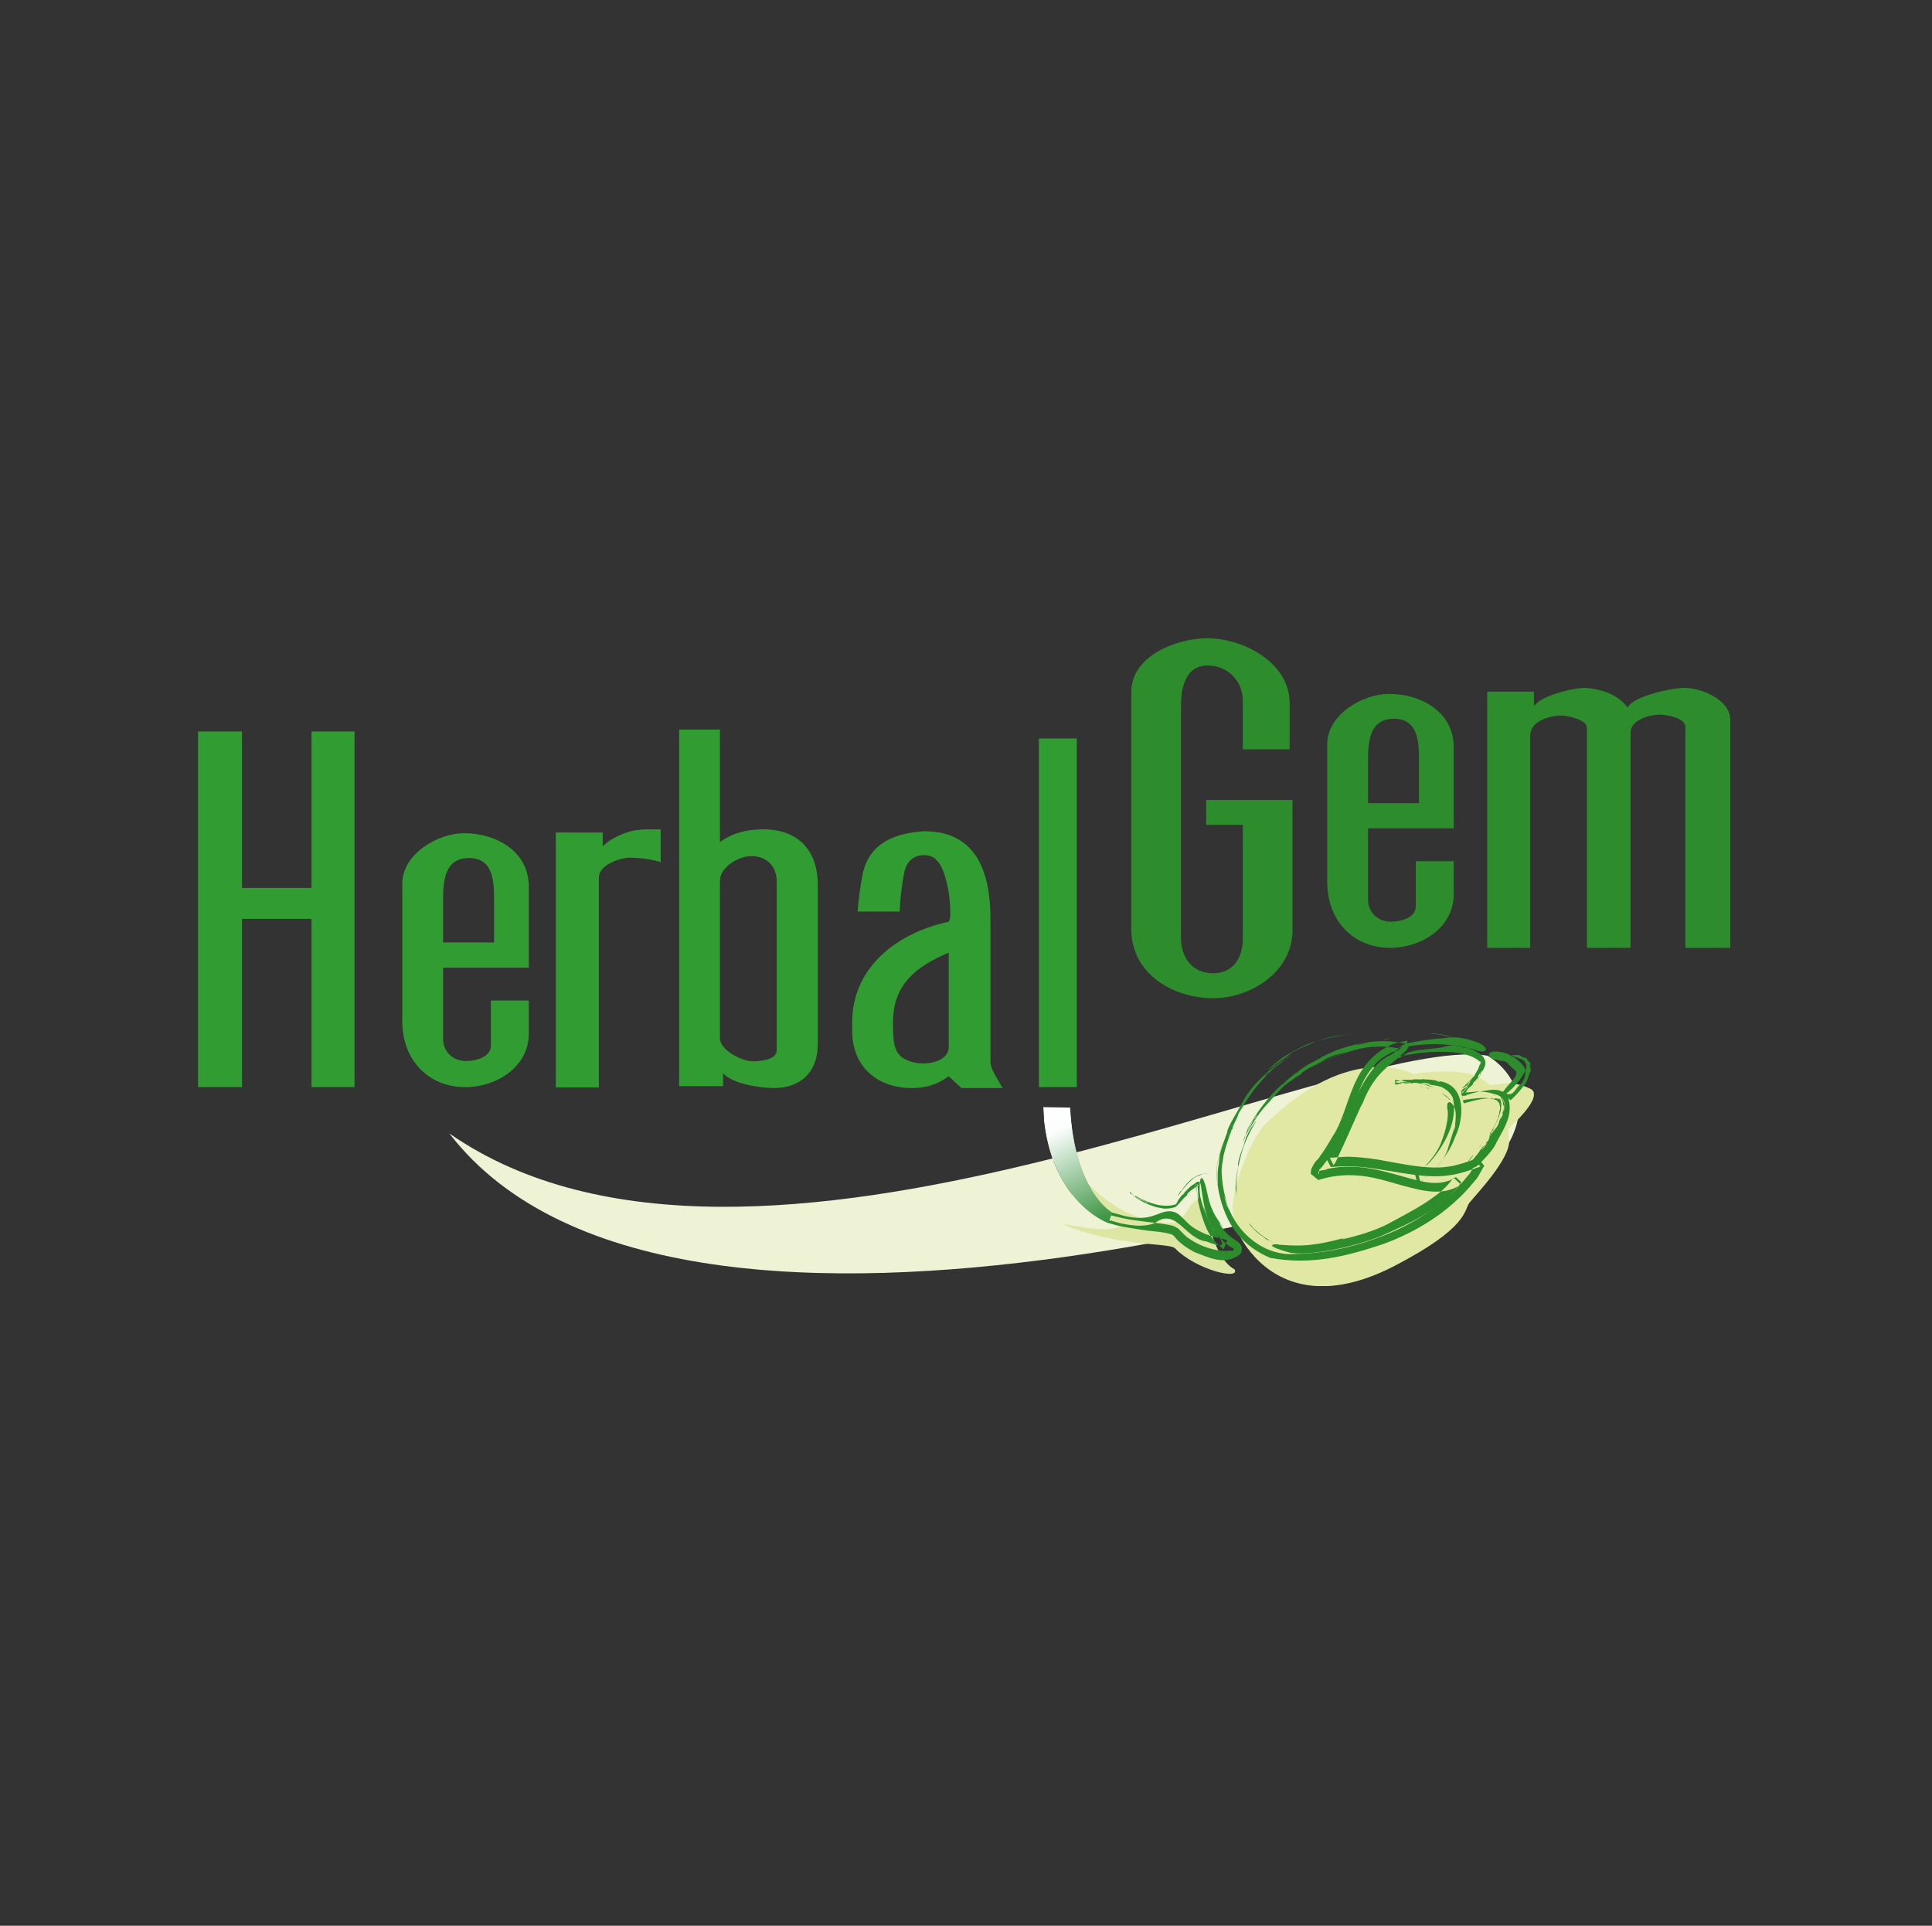 <svg xmlns="http://www.w3.org/2000/svg" width="301" height="300" viewBox="0 0 301 300" fill="none"><rect x="0" y="0" width="301" height="300" fill="#333333" stroke="none"/><path fill-rule="evenodd" clip-rule="evenodd" d="M231.779 164.464C234.971 166.393 239.636 171.794 234.024 179.722C233.919 179.862 106.272 223.639 70.002 176.565C117.216 209.397 209.119 160.711 231.779 164.464Z" fill="#EFF3D5"></path><path fill-rule="evenodd" clip-rule="evenodd" d="M220.238 167.305C220.238 167.305 210.486 161.938 197.122 175.127C194.877 177.372 190.843 186.632 192.386 190.877C193.497 193.863 197.334 199.939 205.167 200.348H206.849C209.804 200.201 213.267 199.277 217.291 197.191C228.902 191.158 228.06 188.492 228.937 187.369C229.848 186.212 235.321 180.529 235.11 177.653C234.865 174.811 234.935 175.899 234.935 175.899C234.935 175.899 238.605 172.69 238.969 170.778V170.233C238.906 169.977 238.741 169.767 238.443 169.62C235.076 167.971 232.936 169.234 232.094 168.988C231.286 168.743 230.305 165.867 220.238 167.305Z" fill="#E1E8A3"></path><path fill-rule="evenodd" clip-rule="evenodd" d="M168.148 182.844C168.148 182.844 173.936 190.667 182.81 190.491C184.67 190.491 185.266 186.703 187.195 186.668C187.511 186.142 188.528 195.753 192.352 197.752C193.263 199.471 186.353 197.823 183.091 194.49C182.249 193.508 174.146 194.385 165.482 190.667C170.569 191.508 172.603 191.859 174.707 190.982C169.867 188.317 169.34 187.264 168.148 182.844Z" fill="#DDE6A2"></path><path fill-rule="evenodd" clip-rule="evenodd" d="M235.567 164.605C236.093 164.64 236.548 164.781 236.97 164.991C237.04 164.991 237.075 164.956 237.11 164.991L237.18 165.097L237.356 165.201L237.426 165.236C237.46 165.236 237.46 165.236 237.46 165.201L237.426 165.131L237.46 165.201L237.531 165.272L237.636 165.446L237.531 165.272L237.426 165.236H237.391C237.531 165.307 237.566 165.482 237.636 165.586L237.706 165.658C237.776 165.727 237.882 165.833 237.811 165.903V165.972V166.008L237.776 166.323L237.846 166.569C237.846 166.569 237.776 166.604 237.741 166.639V166.78L237.952 166.639C238.057 166.569 237.811 166.429 237.952 166.359C237.811 166.429 238.057 166.569 237.952 166.639L237.741 166.78C237.741 166.885 237.671 167.025 237.566 167.096C237.566 166.955 237.636 166.849 237.741 166.78V166.639C237.776 166.604 237.846 166.569 237.846 166.569L237.776 166.323C237.776 166.534 237.636 166.745 237.566 166.955C236.865 168.288 235.847 169.445 234.654 170.392C235.953 170.779 236.057 169.445 236.795 169.025C237.391 168.464 237.952 167.375 237.46 166.219C236.865 165.376 236.093 164.815 235.251 164.359C234.619 163.973 233.287 163.728 232.514 163.833C231.532 164.114 232.164 164.71 232.199 164.746C232.76 165.272 233.111 164.85 234.023 165.411C233.356 165.166 234.654 165.131 235.041 165.797C235.706 166.604 236.619 166.849 236.128 167.587C236.057 167.726 235.953 167.972 235.706 168.253C235.426 168.569 235.145 168.884 234.831 169.235L234.409 169.761L234.199 170.042L234.128 170.112L234.093 170.147C234.654 170.708 232.901 168.849 235.321 171.41V171.375L235.496 171.269C236.304 170.533 236.865 169.831 237.531 168.99C237.846 168.569 238.022 168.042 238.162 167.587C238.267 167.2 238.513 166.92 238.548 166.534C238.653 165.972 238.513 165.482 238.092 165.06C238.513 165.552 238.583 165.937 238.548 166.498C238.513 166.885 238.372 166.219 238.337 166.008C238.267 165.903 238.478 165.727 238.372 165.623C238.267 165.411 238.057 165.236 237.882 165.025C237.811 164.991 237.916 164.885 237.882 164.85C237.601 164.71 237.285 164.781 237.145 164.64L236.83 164.43L236.619 164.359H236.479L236.514 164.534L236.268 164.43L236.514 164.534L236.479 164.359C236.128 164.324 235.706 164.395 235.321 164.395H235.355C235.567 164.43 235.742 164.465 235.953 164.569C235.882 164.534 235.882 164.499 235.987 164.499L236.057 164.569C235.882 164.569 235.706 164.605 235.531 164.499C235.531 164.499 235.461 164.499 235.392 164.534L235.355 164.395H235.216C235.286 164.499 235.567 164.605 235.567 164.605Z" fill="#2D8D2D"></path><path fill-rule="evenodd" clip-rule="evenodd" d="M230.759 167.129L230.514 167.516L230.584 167.305C230.619 167.2 230.69 167.165 230.759 167.129Z" fill="#2D8D2D"></path><path fill-rule="evenodd" clip-rule="evenodd" d="M230.271 167.831L230.235 167.867L230.164 167.902L230.271 167.831Z" fill="#2D8D2D"></path><path fill-rule="evenodd" clip-rule="evenodd" d="M229.779 168.355L230.026 168.073L229.779 168.355Z" fill="#2D8D2D"></path><path fill-rule="evenodd" clip-rule="evenodd" d="M230.131 167.903C230.096 167.938 230.096 167.973 230.165 167.938V167.903L230.025 168.078L230.131 167.903Z" fill="#2D8D2D"></path><path fill-rule="evenodd" clip-rule="evenodd" d="M230.131 167.902L230.165 167.761L230.131 167.902Z" fill="#2D8D2D"></path><path fill-rule="evenodd" clip-rule="evenodd" d="M229.602 167.725C229.568 167.761 229.672 167.831 229.568 167.937L228.866 168.568C228.725 168.673 228.69 168.953 228.585 169.024C228.305 169.269 227.569 169.76 227.919 169.409C228.48 168.848 228.866 168.498 229.322 168.007C229.708 167.585 230.129 167.235 230.479 166.779L230.724 166.393L230.445 166.954C230.304 167.199 229.953 167.374 229.602 167.725Z" fill="#2D8D2D"></path><path fill-rule="evenodd" clip-rule="evenodd" d="M228.623 169.444L227.641 170.497C227.605 170.251 228.131 169.795 228.342 169.48L228.517 169.339L228.588 169.129L228.833 168.813L228.939 168.708C228.973 168.672 228.973 168.708 228.973 168.743L228.939 168.883L228.973 168.743L229.078 168.532L229.289 168.252L229.078 168.532L228.939 168.708L228.868 168.778L229.394 168.007L229.5 167.866C229.64 167.725 229.781 167.55 229.781 167.374L229.885 167.27V167.305V167.234L230.236 166.638L230.481 166.287V166.112L230.622 165.902V166.252C230.622 166.428 230.342 166.497 230.377 166.744C230.342 166.497 230.622 166.428 230.622 166.252V165.902C230.727 165.726 230.762 165.41 230.657 165.27L230.622 165.902L230.481 166.112V166.287L230.236 166.638C230.411 166.252 230.587 165.831 230.622 165.445C228.833 163.797 225.501 163.762 222.659 163.902C221.011 164.007 219.432 164.288 217.925 164.604L217.643 164.674C216.801 162.779 217.538 164.042 217.433 163.586L217.889 163.271C218.31 163.025 218.31 162.85 219.047 162.569C219.818 162.429 220.554 162.253 221.291 162.148C222.8 161.902 224.343 161.762 225.992 161.623C227.254 161.482 229.675 162.043 230.797 162.675C232.235 163.691 231.078 163.762 231.009 163.797C229.956 163.832 229.43 163.165 227.5 163.165C228.798 163.201 226.588 162.604 225.325 162.99C223.712 163.481 220.73 163.411 219.222 164.042L218.486 164.533L218.099 164.78L217.994 164.849H217.959C216.767 161.833 217.643 164.042 217.362 163.34H217.398H217.433L217.713 163.306C221.152 162.569 224.554 162.394 228.342 163.165C229.359 163.446 230.166 163.832 230.938 164.464C231.921 165.656 231.113 166.393 231.009 166.848C230.622 167.585 230.201 168.111 229.781 168.602C230.236 168.007 230.552 167.621 230.972 166.883C231.254 166.393 230.622 167.164 230.411 167.409C230.306 167.55 230.306 167.831 230.201 167.936C229.991 168.217 229.781 168.427 229.535 168.672C229.43 168.778 229.57 168.848 229.5 168.883C229.184 169.269 228.798 169.444 228.658 169.69L228.307 170.251L228.062 170.532L227.851 170.707L227.815 170.532C227.641 170.391 228.027 171.023 227.43 170.321L227.536 170.146L227.43 170.321C228.027 171.023 227.641 170.391 227.815 170.532L227.851 170.707C227.15 169.48 228.588 169.62 228.798 168.988V169.023C228.553 169.304 228.272 169.585 228.062 169.936C228.166 169.76 228.097 169.76 227.991 169.901L227.921 170.041C228.202 169.83 228.448 169.62 228.623 169.304C228.623 169.304 228.728 169.234 228.798 169.164C228.868 169.093 228.798 169.059 228.798 169.023L228.973 168.848C228.904 169.023 228.623 169.444 228.623 169.444Z" fill="#2D8D2D"></path><path fill-rule="evenodd" clip-rule="evenodd" d="M229.077 168.531L228.938 168.672L229.394 168.075C229.358 168.216 229.218 168.391 229.077 168.531Z" fill="#2D8D2D"></path><path fill-rule="evenodd" clip-rule="evenodd" d="M222.624 169.621L222.166 169.481H222.412C222.518 169.515 222.589 169.551 222.624 169.621Z" fill="#2D8D2D"></path><path fill-rule="evenodd" clip-rule="evenodd" d="M221.745 169.375H221.641L221.57 169.34L221.745 169.375Z" fill="#2D8D2D"></path><path fill-rule="evenodd" clip-rule="evenodd" d="M220.904 169.165L221.326 169.27L220.904 169.165Z" fill="#2D8D2D"></path><path fill-rule="evenodd" clip-rule="evenodd" d="M221.572 169.269C221.536 169.269 221.501 169.304 221.572 169.34L221.324 169.269H221.572Z" fill="#2D8D2D"></path><path fill-rule="evenodd" clip-rule="evenodd" d="M221.466 168.744C221.396 168.709 221.396 168.849 221.22 168.78C220.834 168.639 220.484 168.533 220.133 168.464C219.957 168.428 219.641 168.533 219.501 168.499C219.08 168.393 218.063 168.148 218.66 168.183C219.607 168.253 220.202 168.428 221.01 168.569C221.677 168.78 222.308 168.955 222.939 169.235L223.465 169.41L222.729 169.235C222.378 169.166 222.027 168.884 221.466 168.744Z" fill="#2D8D2D"></path><path fill-rule="evenodd" clip-rule="evenodd" d="M225.747 171.268C225.712 171.197 225.606 171.022 225.606 171.057C225.255 170.847 225.01 170.566 224.658 170.355L224.87 170.39C225.045 170.531 225.045 170.566 224.87 170.496C225.29 170.671 225.677 170.952 225.887 171.338C225.852 171.338 225.817 171.373 225.747 171.268Z" fill="#2D8D2D"></path><path fill-rule="evenodd" clip-rule="evenodd" d="M226.025 171.551L225.885 171.339H225.92L226.025 171.551Z" fill="#2D8D2D"></path><path fill-rule="evenodd" clip-rule="evenodd" d="M219.117 168.776L217.468 168.636C217.187 168.39 218.309 168.426 218.66 168.32C218.731 168.32 218.801 168.355 218.906 168.32L219.151 168.25L219.608 168.215H219.783C219.853 168.215 219.818 168.25 219.783 168.285L219.608 168.32L219.783 168.285L220.028 168.215H220.449H220.028H219.783H219.678L220.73 168.145H220.975C221.221 168.18 221.466 168.18 221.642 168.11H221.817L221.782 168.145H221.852L222.659 168.18L223.151 168.32C223.151 168.32 223.29 168.285 223.361 168.285L223.641 168.39L223.22 168.426C223.045 168.461 222.835 168.25 222.625 168.355C222.835 168.25 223.045 168.461 223.22 168.426L223.641 168.39C223.887 168.461 224.202 168.53 224.448 168.53C224.167 168.39 223.887 168.355 223.641 168.39L223.361 168.285C223.29 168.285 223.151 168.32 223.151 168.32L222.659 168.18C223.186 168.215 223.712 168.285 224.238 168.426C228.447 169.022 228.131 174.143 226.728 177.089C226.062 178.949 224.939 180.527 223.712 181.965C223.08 182.667 222.343 183.193 221.642 183.824C221.397 183.93 221.887 183.895 220.975 184.105L220.834 184.07H220.765C220.8 184.281 220.239 182.07 220.484 183.018L220.554 182.947L221.046 182.526L221.992 181.72C223.114 180.527 224.167 179.159 224.693 177.511C225.185 176.283 225.781 173.897 225.501 172.775C225.29 171.302 226.062 171.723 226.131 171.863C227.044 172.81 226.833 173.862 226.623 176.212C226.868 174.599 226.097 177.264 225.641 178.738C225.36 179.826 224.624 181.054 223.641 182.035C223.186 182.597 222.589 183.053 222.027 183.509L221.607 183.824L221.397 183.999L221.326 184.105H221.291C221.361 184.421 220.59 181.474 220.94 182.702H220.975L221.01 182.737C220.274 183.018 221.221 182.457 221.256 182.351C221.677 181.931 222.274 181.58 222.764 181.054C225.15 178.317 227.184 174.494 226.343 171.021C226.026 170.284 225.36 169.724 224.588 169.338C223.992 169.127 223.29 169.057 222.764 168.987C221.923 168.881 221.185 168.846 220.484 168.776C221.291 168.812 221.887 168.846 222.729 168.952C223.29 169.022 222.343 168.706 221.958 168.671C221.782 168.636 221.501 168.776 221.361 168.741L220.239 168.671C220.098 168.636 220.098 168.776 220.028 168.776C219.502 168.741 219.046 168.6 218.731 168.706L217.993 168.846L217.573 168.952C217.503 168.6 217.292 169.653 217.362 168.215L217.292 168.25C217.328 168.53 217.222 167.654 217.328 168.881L217.362 168.846V168.776C217.187 167.969 217.642 168.53 217.713 168.355C217.642 168.53 217.187 167.969 217.362 168.776V168.846L217.328 168.881C217.222 167.654 217.328 168.53 217.292 168.25L217.362 168.215C218.064 168.39 218.906 168.461 219.678 168.636V168.671C219.221 168.566 218.766 168.566 218.309 168.6C218.485 168.6 218.485 168.566 218.24 168.53L218.064 168.6C218.45 168.671 218.87 168.706 219.257 168.671C219.257 168.671 219.432 168.706 219.502 168.741C219.642 168.741 219.642 168.706 219.678 168.671L219.923 168.706C219.747 168.741 219.117 168.776 219.117 168.776Z" fill="#2D8D2D"></path><path fill-rule="evenodd" clip-rule="evenodd" d="M220.027 168.215H219.816L220.694 168.144C220.554 168.215 220.274 168.215 220.027 168.215Z" fill="#2D8D2D"></path><path fill-rule="evenodd" clip-rule="evenodd" d="M230.48 178.668L230.692 178.351L230.622 178.527C230.586 178.633 230.551 178.633 230.48 178.668Z" fill="#2D8D2D"></path><path fill-rule="evenodd" clip-rule="evenodd" d="M230.902 178.074L230.938 178.038L230.973 178.002L230.902 178.074Z" fill="#2D8D2D"></path><path fill-rule="evenodd" clip-rule="evenodd" d="M231.289 177.581L231.113 177.863L231.289 177.581Z" fill="#2D8D2D"></path><path fill-rule="evenodd" clip-rule="evenodd" d="M231.007 178.039C231.042 177.969 231.007 177.969 230.971 178.004L231.112 177.863L231.007 178.039Z" fill="#2D8D2D"></path><path fill-rule="evenodd" clip-rule="evenodd" d="M231.532 178.178C231.569 178.143 231.463 178.074 231.532 178.003C231.779 177.758 231.954 177.582 232.13 177.372C232.27 177.266 232.234 177.021 232.305 176.915C232.515 176.671 233.076 176.11 232.831 176.495C232.445 177.091 232.165 177.442 231.779 177.933L230.761 179.021L230.48 179.371L230.796 178.88C230.902 178.67 231.253 178.494 231.532 178.178Z" fill="#2D8D2D"></path><path fill-rule="evenodd" clip-rule="evenodd" d="M228.796 180.773C228.866 180.738 228.937 180.668 228.937 180.668C229.077 180.352 229.287 180.176 229.499 179.966L229.464 180.106C229.358 180.246 229.323 180.246 229.393 180.106C229.218 180.422 229.042 180.668 228.761 180.914C228.761 180.879 228.725 180.843 228.796 180.773Z" fill="#2D8D2D"></path><path fill-rule="evenodd" clip-rule="evenodd" d="M228.656 181.055L228.761 180.914H228.796L228.621 181.055H228.656Z" fill="#2D8D2D"></path><path fill-rule="evenodd" clip-rule="evenodd" d="M232.164 176.531C232.62 175.828 233.006 175.128 233.286 174.391C233.321 174.355 233.356 174.321 233.391 174.251V174.041L233.497 173.725L233.532 173.619H233.567C233.567 173.549 233.602 173.584 233.602 173.619L233.638 173.759L233.602 173.619V173.443L233.672 173.128L233.602 173.443L233.532 173.619V173.654L233.672 172.917L233.707 172.777C233.742 172.567 233.742 172.391 233.672 172.287L233.638 172.146L233.672 172.181L233.638 172.146C233.638 171.936 233.567 171.795 233.426 171.69L233.286 171.339C233.286 171.304 233.181 171.339 233.111 171.339L232.936 171.198H233.286C233.462 171.234 233.391 171.55 233.602 171.55C233.391 171.55 233.462 171.234 233.286 171.198H232.936C232.795 171.129 232.549 171.059 232.374 171.059C232.549 171.198 232.76 171.234 232.936 171.198L233.111 171.339C233.181 171.339 233.286 171.304 233.286 171.339L233.426 171.69C233.286 171.339 232.865 171.304 232.514 171.198C231.321 170.883 230.094 171.094 228.867 171.234L227.954 171.374C227.429 170.357 228.305 170.883 228.446 170.603C229.042 170.392 229.673 170.217 230.34 170.076C231.778 169.936 233.251 169.27 234.794 170.497C236.092 173.759 234.058 176.04 232.865 178.53C232.304 179.477 230.901 180.951 230.13 181.651C228.937 182.389 229.077 181.476 229.077 181.406C229.357 180.495 230.024 180.249 230.866 178.775C230.234 179.723 231.778 178.39 232.023 177.267C232.514 175.794 233.882 173.97 233.882 172.287C233.953 171.865 233.813 171.514 233.742 171.269C233.426 171.023 231.568 171.023 230.34 171.304C229.673 171.444 228.971 171.62 228.27 171.83L228.129 171.865H228.06V171.9C227.885 171.164 228.41 173.515 227.674 170.286H227.709L227.99 170.252L228.551 170.182C228.937 170.147 229.322 170.111 229.744 170.076C230.621 169.971 231.427 170.111 232.198 170.252C232.795 170.497 233.391 170.427 233.918 170.988C234.725 171.83 234.409 172.707 234.268 173.199C234.374 172.602 234.619 171.936 233.918 171.059C233.391 170.497 234.268 171.55 234.164 171.9C234.128 172.075 234.338 172.287 234.303 172.462C234.374 172.848 234.164 173.058 234.093 173.374C234.023 173.515 234.164 173.515 234.128 173.584C234.023 174.041 233.707 174.251 233.638 174.496L233.462 175.057L233.321 175.373L233.181 175.583L233.111 175.408L232.971 175.759L233.111 175.408L233.181 175.583C232.83 176.004 232.445 176.531 232.094 176.987C232.304 176.671 232.445 176.39 232.549 176.04C232.514 176.18 232.549 176.18 232.655 176.04V175.899C232.445 176.144 232.269 176.39 232.234 176.671C232.234 176.671 232.129 176.776 232.094 176.811C232.059 176.916 232.094 176.951 232.094 176.987L231.988 177.127C232.023 176.987 232.164 176.531 232.164 176.531Z" fill="#2D8D2D"></path><path fill-rule="evenodd" clip-rule="evenodd" d="M233.604 173.407L233.568 173.582L233.673 172.951C233.743 173.056 233.673 173.231 233.604 173.407Z" fill="#2D8D2D"></path><path fill-rule="evenodd" clip-rule="evenodd" d="M204.874 162.256C204.663 162.326 204.768 162.432 204.277 162.572C203.225 163.062 202.277 163.378 201.33 163.939C200.91 164.186 200.348 164.747 199.928 164.992C198.91 165.553 196.595 167.482 197.929 166.29C199.892 164.536 201.471 163.729 203.611 162.713C205.4 162.046 207.188 161.484 209.118 161.239L210.661 160.923C209.995 161.063 209.328 161.239 208.592 161.379C207.609 161.554 206.417 161.8 204.874 162.256Z" fill="#2D8D2D"></path><path fill-rule="evenodd" clip-rule="evenodd" d="M216.662 161.762L215.293 162.043L215.959 161.833C216.275 161.762 216.451 161.762 216.662 161.762Z" fill="#2D8D2D"></path><path fill-rule="evenodd" clip-rule="evenodd" d="M226.727 161.937C226.517 161.798 226.097 161.586 226.097 161.586C225.044 161.307 223.956 161.06 222.799 160.991L223.325 160.956C223.956 161.025 224.026 161.095 223.464 161.025C224.763 161.095 226.025 161.376 227.149 162.043C227.043 162.043 227.078 162.043 226.727 161.937Z" fill="#2D8D2D"></path><path fill-rule="evenodd" clip-rule="evenodd" d="M227.747 162.465C227.572 162.29 227.361 162.149 227.15 162.044H227.186C227.396 162.149 227.606 162.325 227.782 162.5L227.747 162.465Z" fill="#2D8D2D"></path><path fill-rule="evenodd" clip-rule="evenodd" d="M199.366 165.761C196.771 167.725 194.877 170.181 193.404 172.777C193.263 172.953 193.158 173.092 193.018 173.373L192.772 174.04L192.211 175.197L192.035 175.618C191.931 175.863 191.931 175.794 191.966 175.618L192.071 175.197C192.071 175.267 192.001 175.477 191.966 175.618C191.895 175.828 191.825 176.039 191.755 176.284C191.579 176.671 191.44 177.056 191.299 177.477C191.474 177.021 191.615 176.635 191.755 176.284L192.035 175.618L192.141 175.443C191.755 176.355 191.404 177.266 191.124 178.213C191.054 178.425 190.983 178.635 190.948 178.81C190.738 179.512 190.563 180.177 190.527 180.634L190.457 181.16V181.055L190.422 181.266C190.316 182.002 190.282 182.704 190.387 183.475C190.387 183.932 190.422 184.458 190.492 184.948C190.457 184.948 190.563 185.264 190.633 185.439C190.633 185.65 190.633 185.931 190.703 186.246C190.563 185.896 190.492 185.51 190.387 185.194C190.247 184.703 190.351 184.036 190.176 183.475C190.351 184.036 190.247 184.703 190.387 185.194C190.492 185.51 190.563 185.896 190.703 186.246C190.879 186.948 191.089 187.825 191.474 188.491C191.159 187.614 190.948 186.878 190.703 186.246C190.633 185.931 190.633 185.65 190.633 185.439C190.563 185.264 190.457 184.948 190.492 184.948C190.422 184.458 190.387 183.932 190.387 183.475C190.492 184.913 190.808 186.387 191.264 187.789C192.807 192.28 197.192 195.788 201.927 195.331C206.627 195.262 211.328 194.173 215.993 192.315C221.01 190.245 225.465 187.228 228.622 183.23C229.077 182.773 229.287 182.318 229.603 181.721C230.025 181.827 229.358 180.283 230.656 181.721L229.744 182.037C228.586 182.458 227.288 182.879 226.025 183.055C223.464 183.475 220.904 183.124 218.449 182.739C215.993 182.353 213.573 181.862 211.118 181.721C209.925 181.616 208.662 181.721 207.47 181.792H207.329C206.066 179.371 206.978 181.125 206.698 180.564H206.733V180.529L206.839 180.353L207.049 179.967L207.504 179.161L208.347 177.442C210.031 174.215 212.381 166.182 216.556 164.393C220.974 161.551 219.08 163.656 218.905 163.797C216.695 166.112 213.854 166.883 211.855 173.128C213.362 169.024 210.451 176.039 208.627 179.862L208.136 180.95L207.926 181.266L207.855 181.405L207.786 181.476V181.511C207.504 180.985 208.347 182.633 207.189 180.389H207.224L207.259 180.353L207.891 180.318C208.732 180.283 209.609 180.143 210.521 180.213C212.346 180.283 214.239 180.529 216.134 180.915C219.887 181.582 223.816 182.423 227.219 181.405C228.06 181.195 228.937 180.879 229.884 180.529L230.095 180.459L230.164 180.423H230.2H230.235C229.358 179.337 231.463 181.862 231.252 181.616L231.042 181.932L230.656 182.633C230.48 182.984 230.06 183.685 229.673 184.071C225.92 188.702 220.869 191.824 215.538 193.788C210.1 195.613 204.418 197.155 197.929 195.963C194.701 194.63 192.492 192.385 191.264 189.824C190.351 187.965 189.826 185.79 189.651 184.177C189.229 181.476 190.141 179.231 190.738 177.301C190.106 179.547 189.335 181.195 189.651 184.001C189.896 185.72 189.511 182.809 189.861 181.546C189.931 181.055 189.966 180.248 190.072 179.757C190.351 178.705 190.703 177.758 191.089 176.671C191.299 176.249 191.159 176.249 191.264 176.004C191.86 174.531 192.596 173.548 193.053 172.637C193.439 171.97 193.755 171.374 194.106 170.777L194.877 169.725L195.403 169.059C195.297 169.269 195.297 169.374 195.297 169.48C195.508 169.129 195.894 168.672 196.174 168.357C195.894 168.672 195.508 169.129 195.297 169.48C195.297 169.374 195.297 169.269 195.403 169.059C196.841 167.55 198.56 165.867 200.49 164.779C199.366 165.445 198.455 166.322 197.473 167.27C197.893 166.883 197.824 166.883 197.297 167.305L197.017 167.725C197.858 166.919 198.77 166.252 199.542 165.48C199.542 165.48 199.963 165.235 200.174 165.095C200.49 164.884 200.419 164.849 200.49 164.779L201.12 164.358C200.7 164.744 199.331 165.726 199.366 165.761Z" fill="#2D8D2D"></path><path fill-rule="evenodd" clip-rule="evenodd" d="M191.755 176.32C191.789 176.179 191.895 175.969 191.965 175.758C191.649 176.53 191.404 177.301 191.158 178.109C191.227 177.688 191.439 176.987 191.755 176.32Z" fill="#2D8D2D"></path><path fill-rule="evenodd" clip-rule="evenodd" d="M192.911 181.758C192.946 181.548 192.806 181.583 192.911 181.126C193.087 180.11 193.472 179.268 193.788 178.356C193.928 177.934 194.069 177.233 194.314 176.847C194.7 175.865 196.314 173.69 195.472 175.023C194.314 177.057 193.683 178.495 193.192 180.565C192.771 182.214 192.561 183.898 192.631 185.652C192.631 186.143 192.806 186.598 192.946 187.02C192.736 186.458 192.595 185.862 192.49 185.16C192.525 184.248 192.595 183.126 192.911 181.758Z" fill="#2D8D2D"></path><path fill-rule="evenodd" clip-rule="evenodd" d="M197.367 193.121C197.192 192.98 196.805 192.701 196.841 192.701C195.963 192.139 195.157 191.402 194.525 190.525L194.876 190.841C195.297 191.297 195.332 191.367 194.912 191.016C195.824 191.858 196.735 192.629 197.753 193.227C197.682 193.227 197.682 193.262 197.367 193.121Z" fill="#2D8D2D"></path><path fill-rule="evenodd" clip-rule="evenodd" d="M198.351 193.609L197.754 193.224H197.789L198.386 193.609H198.351Z" fill="#2D8D2D"></path><path fill-rule="evenodd" clip-rule="evenodd" d="M194.35 175.933C195.753 173.232 197.542 170.987 199.577 169.058C199.752 168.953 199.892 168.882 200.103 168.672L200.559 168.217L201.506 167.444L201.857 167.199C202.067 167.058 202.032 167.129 201.926 167.234L201.611 167.515C201.646 167.444 201.821 167.34 201.926 167.234L202.418 166.813L203.4 166.182C203.014 166.428 202.699 166.638 202.418 166.813L201.857 167.199L201.681 167.305C202.453 166.779 203.189 166.217 203.997 165.726L204.488 165.48C205.084 165.164 205.68 164.849 206.03 164.603L206.487 164.393L206.416 164.428L206.557 164.358C207.188 164.077 207.819 163.761 208.486 163.516L209.854 163.165C209.854 163.165 210.134 163.024 210.275 162.955C210.486 162.92 210.731 162.92 211.047 162.849C210.696 162.955 210.381 163.095 210.099 163.235C209.644 163.446 209.047 163.41 208.557 163.726C209.047 163.41 209.644 163.446 210.099 163.235C210.381 163.095 210.696 162.955 211.047 162.849C211.713 162.779 212.555 162.498 213.222 162.394C212.345 162.394 211.678 162.674 211.047 162.849C210.731 162.92 210.486 162.92 210.275 162.955C210.134 163.024 209.854 163.165 209.854 163.165L208.486 163.516C209.784 163.06 211.152 162.674 212.555 162.429C214.8 162.078 217.116 162.078 219.29 162.674C217.501 163.867 215.255 164.287 213.993 166.147C210.976 169.408 210.976 174.354 208.241 178.354C207.609 179.441 206.942 180.563 206.136 181.546C205.961 181.826 205.68 182.072 205.435 182.317C205.68 182.142 205.435 182.773 205.469 182.984C205.049 182.072 206.416 182.458 206.768 182.107C209.259 181.546 211.819 181.686 214.239 182.178C216.624 182.633 218.869 183.44 221.079 183.931C222.166 184.211 223.289 184.352 224.307 184.246C224.868 184.211 225.359 184.036 225.849 183.896L226.516 183.545L226.691 183.44L226.797 183.404L226.832 183.37C228.515 184.983 227.287 183.826 227.674 184.211H227.638V184.246L227.358 184.597C224.271 188.491 219.851 190.455 215.396 192.454C211.924 193.928 205.014 195.647 201.155 195.191C195.999 193.823 199.085 193.718 199.191 193.893C202.067 194.103 204.417 194.314 210.17 192.629C206.242 193.788 213.256 192.385 216.624 190.455C219.045 189.123 222.096 187.649 224.692 185.439C225.323 184.878 225.884 184.246 226.341 183.615L226.446 183.475V183.44C228.761 185.65 227.112 184.071 227.603 184.562H227.569L227.463 184.632L227.148 184.807L226.446 185.158C225.955 185.299 225.464 185.509 224.973 185.544C222.938 185.86 221.044 185.334 219.361 184.913C217.676 184.493 215.957 183.896 213.958 183.475C211.433 182.949 208.908 182.914 206.522 183.51L205.61 183.755L205.4 183.826C206.452 184.703 203.926 182.633 204.207 182.843V182.809V182.739L204.242 182.633L204.276 182.142C205.119 180.388 205.119 181.02 205.61 180.177C206.347 179.196 207.013 178.073 207.644 176.986C210.311 173.057 210.205 166.217 216.098 163.095C216.834 162.674 217.571 162.429 218.343 162.288L218.904 162.184L219.185 162.112H219.22C219.185 162.814 219.361 160.605 219.115 163.656H219.079L219.045 163.622H218.904L217.992 163.375C216.765 163.06 215.502 162.99 214.309 163.06C212.52 163.095 210.66 163.656 209.328 164.113C207.154 164.813 205.365 165.726 203.715 166.673C205.54 165.585 206.942 164.884 209.153 164.113C210.66 163.656 208.065 164.252 207.083 164.709C206.662 164.849 206.101 165.27 205.715 165.48C204.838 165.971 203.997 166.287 203.154 166.883C202.734 167.129 202.874 167.199 202.699 167.305C201.471 168.076 200.594 168.743 199.892 169.304C199.401 169.83 198.981 170.285 198.559 170.742C198.279 171.023 198.033 171.303 197.788 171.619L197.262 172.18C197.366 172.004 197.366 171.899 197.366 171.829C197.156 172.11 196.84 172.566 196.595 172.847C196.84 172.566 197.156 172.11 197.366 171.829C197.366 171.899 197.366 172.004 197.262 172.18C195.963 173.583 194.841 175.442 193.929 177.266V177.231C194.455 176.179 194.912 175.091 195.543 174.039C195.297 174.495 195.367 174.46 195.683 173.969L195.893 173.513C195.297 174.39 194.666 175.266 194.35 176.249C194.35 176.249 194.139 176.635 193.999 176.845C193.894 177.161 193.929 177.161 193.929 177.231L193.684 177.898C193.719 177.371 194.385 175.968 194.35 175.933Z" fill="#2D8D2D"></path><path fill-rule="evenodd" clip-rule="evenodd" d="M202.454 166.813L201.963 167.129C202.629 166.673 203.226 166.217 203.893 165.795C203.577 166.076 203.016 166.462 202.454 166.813Z" fill="#2D8D2D"></path><path fill-rule="evenodd" clip-rule="evenodd" d="M186.913 183.09C186.633 183.125 186.107 183.44 186.107 183.44C185.054 184.283 184.143 185.335 183.371 186.598C183.511 186.387 183.581 186.212 183.651 186.001C184.072 185.3 184.213 185.265 183.827 185.897C184.633 184.493 185.826 183.195 187.405 182.844C187.3 182.879 187.335 182.879 186.913 183.09Z" fill="#2D8D2D"></path><path fill-rule="evenodd" clip-rule="evenodd" d="M188.318 182.914C188.037 182.739 187.687 182.843 187.406 182.843L187.44 182.809C187.757 182.809 188.073 182.739 188.354 182.914H188.318Z" fill="#2D8D2D"></path><path fill-rule="evenodd" clip-rule="evenodd" d="M177.198 186.454C179.021 187.437 181.091 188.173 182.95 187.682C183.09 187.682 183.16 187.577 183.301 187.471C183.406 187.367 183.441 187.191 183.511 187.051C183.651 186.804 183.862 186.594 184.002 186.349L184.213 186.139C184.353 186.033 184.318 186.068 184.283 186.174L184.108 186.419C184.143 186.349 184.247 186.243 184.283 186.174L184.563 185.788L185.125 185.226C184.914 185.437 184.704 185.613 184.563 185.788L184.213 186.139L184.108 186.243C184.563 185.752 184.985 185.262 185.475 184.841L185.791 184.595C186.213 184.42 186.527 183.823 186.984 184.209L187.054 184.56V184.49L187.09 184.63L187.3 186.068L187.37 187.051C187.37 187.051 187.439 187.261 187.475 187.367C187.475 187.506 187.475 187.682 187.545 187.892C187.439 187.647 187.335 187.437 187.264 187.226C187.159 186.876 187.3 186.454 187.125 186.103C187.3 186.454 187.159 186.876 187.264 187.226C187.335 187.437 187.439 187.647 187.545 187.892C187.58 188.349 187.755 188.944 187.965 189.366C187.826 188.805 187.686 188.314 187.545 187.892C187.475 187.682 187.475 187.506 187.475 187.367C187.439 187.261 187.37 187.051 187.37 187.051L187.3 186.068C187.439 187.015 187.615 187.963 187.896 188.909C188.247 191.505 193.298 195.539 187.965 193.4C184.634 193.013 183.265 188.032 179.933 190.523C178.144 191.225 176.25 190.91 174.532 190.559L173.269 190.208C173.269 189.821 172.462 190.839 173.058 189.295L173.655 189.47C174.461 189.682 175.269 189.857 176.109 189.997C177.724 190.243 179.337 190.418 180.985 190.628C181.793 190.804 182.599 190.734 183.582 191.4C184.353 192.137 184.563 192.523 185.3 192.978C186.562 193.855 188.036 194.452 189.544 194.732C190.282 194.873 191.053 194.908 191.824 194.838C192.421 195.013 192.071 194.137 192.246 194.522C189.439 193.329 187.09 188.314 186.914 185.682C186.809 182.14 187.615 183.999 187.615 184.104C188.352 186.033 188.001 187.963 190.562 191.155C189.65 190.137 189.895 190.559 190.596 191.505C190.947 191.997 191.473 192.558 192.14 192.944L193.087 193.645C193.719 194.382 193.438 194.838 193.298 195.294C190.947 197.258 188.492 195.96 186.072 195.048C184.879 194.382 183.792 193.715 182.809 192.452C182.529 192.207 180.916 191.891 179.829 191.822C178.636 191.716 177.337 191.505 175.864 191.259C174.918 191.12 173.97 190.91 173.058 190.628L172.707 190.523L172.637 190.488H172.566C172.602 190.348 172.917 189.331 173.129 188.84L173.164 188.875L173.304 188.909L173.97 189.085C174.391 189.19 174.812 189.331 175.232 189.436C176.986 189.821 178.495 189.892 180.143 189.226C180.81 189.05 182.073 188.208 183.511 189.085C184.459 189.821 184.914 190.488 185.616 191.014C186.984 192.032 188.667 192.662 190.562 193.013L190.912 193.119L191.088 193.154L191.194 193.189C190.071 196.066 190.912 193.996 190.632 194.627L190.596 194.592L189.966 194.031C189.544 193.68 189.124 193.329 188.878 192.874C188.211 192.066 187.861 191.155 187.545 190.313C187.09 189.015 186.703 187.647 186.599 186.594C186.458 185.752 186.387 184.981 186.283 184.385C187.3 185.016 185.721 185.121 185.546 185.648C185.791 185.051 187.264 184.946 186.317 184.42C186.423 184.875 186.493 185.648 186.599 186.49C186.774 187.612 186.668 185.648 186.599 184.946C186.599 184.771 186.527 184.595 186.458 184.42C186.317 184.104 186.527 184.771 186.809 184.595L186.668 184.7C186.213 184.946 185.65 185.332 185.125 185.823C184.879 186.033 185.02 186.103 184.914 186.209C184.037 186.945 184.002 187.296 183.125 188.032C182.599 188.208 182.108 188.278 181.652 188.278C181.336 188.314 181.055 188.208 180.775 188.173L180.214 188.067C180.354 188.067 180.425 187.998 180.494 187.963C180.214 187.928 179.829 187.822 179.582 187.787C179.829 187.822 180.214 187.928 180.494 187.963C180.425 187.998 180.354 188.067 180.214 188.067C178.88 187.682 177.408 187.015 176.32 186.068C176.986 186.594 177.759 186.98 178.565 187.226C178.214 187.121 178.25 187.155 178.636 187.331L178.987 187.402C178.285 187.121 177.653 186.735 176.986 186.49C176.986 186.49 176.742 186.243 176.601 186.139C176.425 186.033 176.391 186.068 176.32 186.068C176.25 185.893 175.934 186.033 176.075 185.577C176.145 186.103 177.268 186.454 177.198 186.454Z" fill="#2D8D2D"></path><path fill-rule="evenodd" clip-rule="evenodd" d="M168.637 182.484L166.905 185.922C164.986 183.439 163.193 179.719 162.637 174.249L166.721 173.247C166.996 177.203 167.743 180.215 168.637 182.484Z" fill="white"></path><path fill-rule="evenodd" clip-rule="evenodd" d="M166.923 175.356L164.139 180.885C164.95 183.044 165.977 184.747 167.033 186.082L169.999 185.274C168.752 183.196 167.493 180.039 166.923 175.356Z" fill="#2D8D2D"></path><path d="M162.547 172.475C163.249 187.312 172.685 190.539 172.685 190.539C172.79 190.083 173.316 188.925 173.316 188.925C173.316 188.925 167.423 185.803 166.722 172.543L162.548 172.474L162.547 172.475H162.547Z" fill="url(#paint0_linear_1012_15156)"></path><path fill-rule="evenodd" clip-rule="evenodd" d="M69.034 150.746V161.865C69.034 163.859 70.609 165.289 72.558 165.289C74.029 165.289 76.48 164.761 76.48 162.857V155.858H82.387V161.021C82.387 166.238 77.305 169.359 72.507 169.359C66.618 169.359 62.68 164.996 62.68 159.134V137.64C62.68 133.02 68.224 129.798 72.31 129.798C77.19 129.798 82.387 132.536 82.387 138.136V150.746H69.034ZM69.034 140.123V146.823H76.976V140.221C76.976 137.254 76.848 133.669 73.055 133.669C69.312 133.669 69.034 137.167 69.034 140.123Z" fill="#319C32"></path><path fill-rule="evenodd" clip-rule="evenodd" d="M30.857 113.953H37.708V138.326H48.529V113.953H55.231V169.352H48.529V143.141H37.708V169.352H30.857V113.953Z" fill="#319C32"></path><path fill-rule="evenodd" clip-rule="evenodd" d="M102.933 134.308C101.655 133.881 99.612 133.614 98.218 133.614C96.584 133.614 93.303 134.691 93.303 136.741V169.402H86.602V129.692H93.899V131.826C95.066 130.658 97.123 129.729 98.713 129.393C99.607 129.245 100.352 129.195 100.947 129.195H102.933V134.308Z" fill="#319C32"></path><path fill-rule="evenodd" clip-rule="evenodd" d="M105.812 169.203V113.656H112.166V131.178C114.003 129.837 116.236 129.193 118.867 129.193C124.179 129.193 127.406 132.278 127.406 137.88V162.7C127.406 167.052 124.707 169.5 120.555 169.5C118.533 169.5 114.026 168.871 112.663 167.167V169.203H105.812ZM117.428 165.33C118.444 165.33 121.002 165.088 121.002 163.642V137.235C121.002 134.883 119.365 133.363 117.031 133.363C115.111 133.363 112.166 135.053 112.166 137.235V161.756C112.166 163.648 115.829 165.454 117.428 165.33Z" fill="#319C32"></path><path fill-rule="evenodd" clip-rule="evenodd" d="M156.197 169.5H149.794L147.808 167.663C146.01 168.962 144.266 169.5 142.05 169.5C136.616 169.5 132.768 166.094 132.768 160.615V159.275C132.768 150.697 139.745 145.316 147.808 143.588C147.907 143.39 147.957 143.241 148.007 143.042C148.057 142.844 148.057 142.595 148.057 142.297C148.057 140.163 147.759 138.127 147.113 136.142C146.468 134.207 145.475 133.213 144.036 133.213C142.299 133.213 141.206 134.157 140.858 136.092C140.462 137.979 140.263 139.965 140.164 142H133.612C133.76 140.163 134.009 138.177 134.406 136.142C135.453 131.254 139.493 129.781 143.986 129.492C152.328 129.492 154.312 136.159 154.312 143.241V165.38C154.312 166.619 155.545 168.28 156.197 169.5ZM147.808 148.403C142.748 150.539 139.121 153.337 139.121 159.324C139.121 162.021 139.22 163.911 140.748 164.859C143.293 166.437 147.808 165.613 147.808 163.147V148.403Z" fill="#319C32"></path><path fill-rule="evenodd" clip-rule="evenodd" d="M161.855 115.045H167.763V169.352H161.855V115.045Z" fill="#319C32"></path><path fill-rule="evenodd" clip-rule="evenodd" d="M213.134 129.041V140.16C213.134 142.154 214.708 143.586 216.658 143.586C218.128 143.586 220.58 143.058 220.58 141.154V134.155H226.486V139.318C226.486 144.535 221.404 147.656 216.606 147.656C210.717 147.656 206.779 143.293 206.779 137.431V115.936C206.779 111.317 212.323 108.093 216.41 108.093C221.289 108.093 226.486 110.833 226.486 116.433V129.041H213.134ZM213.134 118.419V125.12H221.075V118.518C221.075 115.551 220.947 111.966 217.154 111.966C213.411 111.966 213.134 115.464 213.134 118.419Z" fill="#2D8D2D"></path><path fill-rule="evenodd" clip-rule="evenodd" d="M231.699 107.75H238.996V109.983C240.171 108.336 245.084 107.154 246.987 107.154C250.065 107.403 252.249 108.444 253.589 110.232C254.349 108.46 260.591 107.154 262.326 107.154C265.044 107.154 269.573 108.967 269.573 112.169V147.66H262.574V113.211C262.574 111.827 259.576 111.325 258.553 111.325C257.04 111.325 254.036 112.145 254.036 114.103V147.66H247.236V113.359C247.236 112.099 244.215 111.473 243.264 111.473C241.462 111.473 238.4 112.307 238.4 114.6V147.66H231.699V107.75Z" fill="#2D8D2D"></path><path fill-rule="evenodd" clip-rule="evenodd" d="M176.252 107.797C176.252 102.041 183.54 99.43 188.064 99.43C193.707 99.43 200.923 103.217 200.923 109.534V116.731H193.626V109.187C193.626 106.033 191.258 103.676 188.115 103.676C184.764 103.676 183.995 107.038 183.995 109.782V146.069C183.995 149.164 185.743 151.628 189.009 151.628C192.152 151.628 193.626 149.163 193.626 146.268V128.497H187.918V124.624H201.37V144.927C201.37 151.289 195.022 155.5 189.005 155.5C182.818 155.5 176.252 151.764 176.252 144.728V107.797Z" fill="#2D8D2D"></path><defs><linearGradient id="paint0_linear_1012_15156" x1="172.659" y1="190.961" x2="163.195" y2="172.032" gradientUnits="userSpaceOnUse"><stop stop-color="#2F8E36"></stop><stop offset="0.79" stop-color="#FBFDFC"></stop><stop offset="1" stop-color="white"></stop></linearGradient></defs></svg>